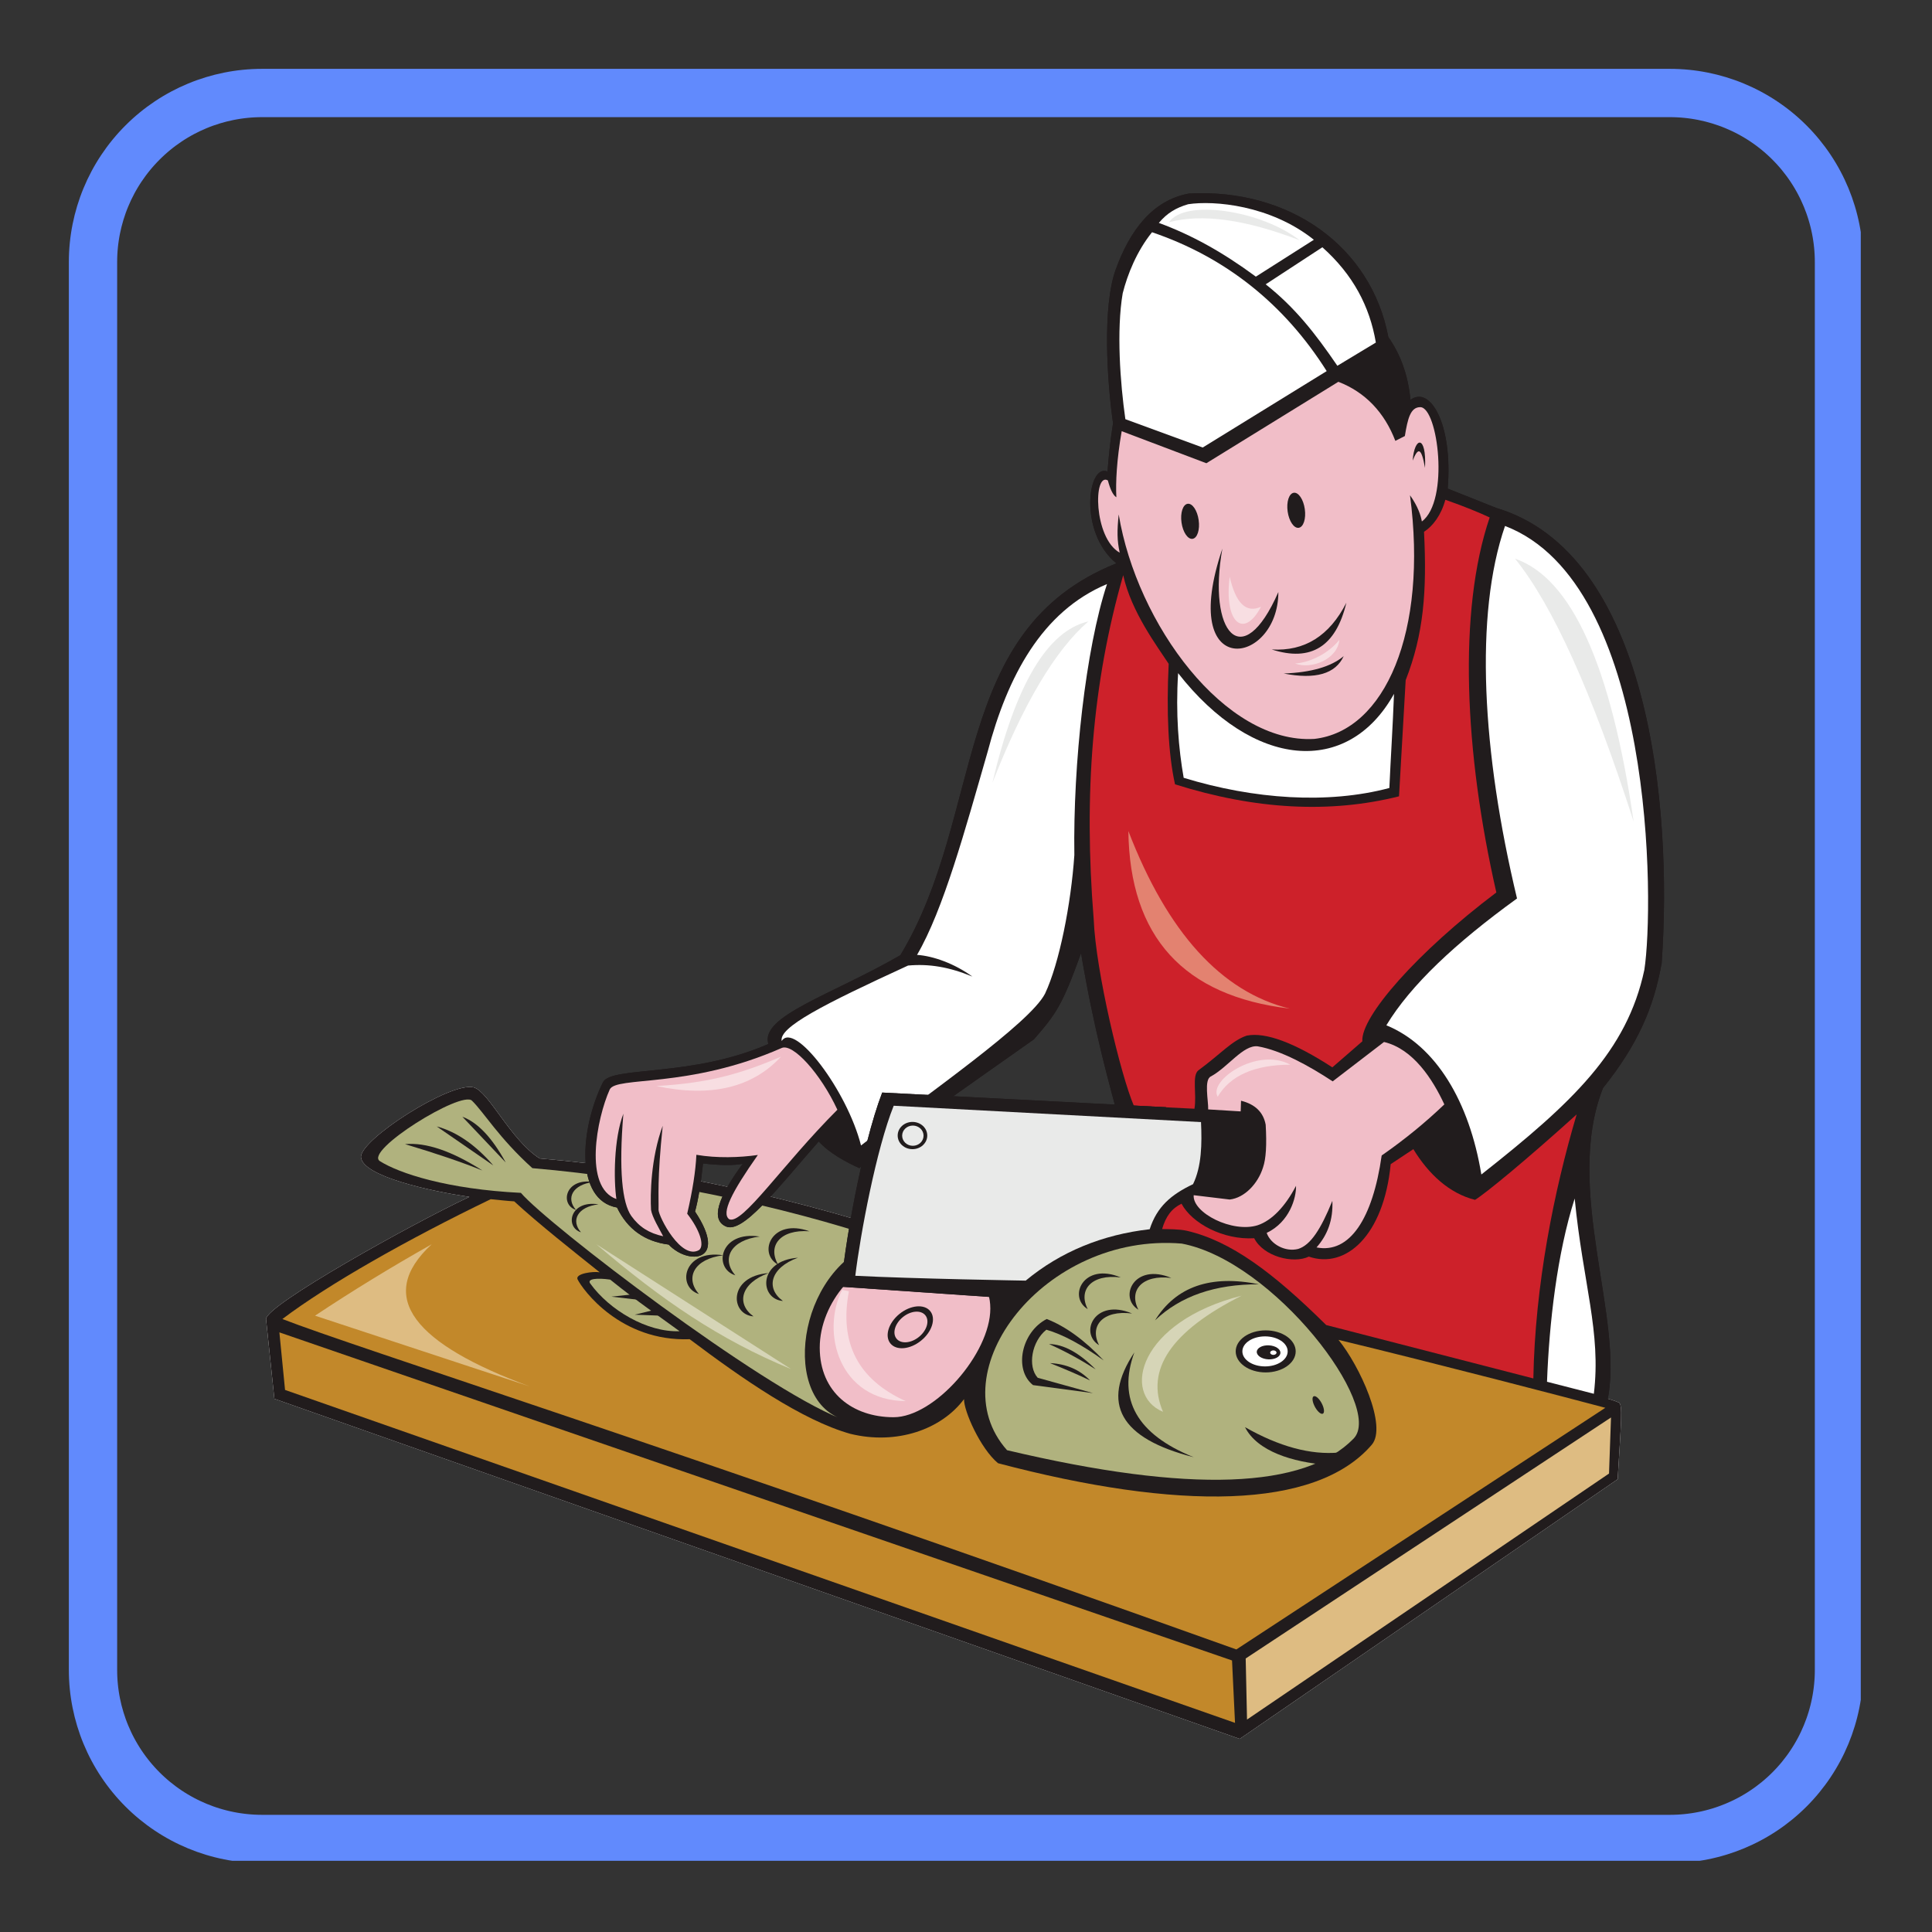 <svg xmlns="http://www.w3.org/2000/svg" xmlns:xlink="http://www.w3.org/1999/xlink" width="400" zoomAndPan="magnify" viewBox="0 0 300 300" height="400" preserveAspectRatio="xMidYMid meet" version="1.0"><rect x="0" y="0" width="300" height="300" fill="#333333" stroke="none"/><defs><clipPath id="c107780d81"><path d="M 10.691 10.691 L 288.941 10.691 L 288.941 288.941 L 10.691 288.941 Z M 10.691 10.691 " clip-rule="nonzero"/></clipPath><clipPath id="5189fd7f56"><path d="M 40.691 10.691 L 259.305 10.691 C 267.262 10.691 274.895 13.852 280.52 19.48 C 286.145 25.105 289.305 32.734 289.305 40.691 L 289.305 259.305 C 289.305 267.262 286.145 274.895 280.52 280.52 C 274.895 286.145 267.262 289.305 259.305 289.305 L 40.691 289.305 C 32.734 289.305 25.105 286.145 19.48 280.52 C 13.852 274.895 10.691 267.262 10.691 259.305 L 10.691 40.691 C 10.691 32.734 13.852 25.105 19.48 19.48 C 25.105 13.852 32.734 10.691 40.691 10.691 Z M 40.691 10.691 " clip-rule="nonzero"/></clipPath><clipPath id="64310f63a0"><path d="M 41.312 168.52 L 252 168.52 L 252 270 L 41.312 270 Z M 41.312 168.52 " clip-rule="nonzero"/></clipPath><clipPath id="acce65273b"><path d="M 90.668 30 L 258.391 30 L 258.391 217.941 L 90.668 217.941 Z M 90.668 30 " clip-rule="nonzero"/></clipPath></defs><g clip-path="url(#c107780d81)"><g clip-path="url(#5189fd7f56)"><path stroke-linecap="butt" transform="matrix(0.75, 0, 0, 0.75, 10.693, 10.693)" fill="none" stroke-linejoin="miter" d="M 39.998 -0.002 L 331.483 -0.002 C 342.092 -0.002 352.269 4.212 359.769 11.717 C 367.269 19.217 371.483 29.389 371.483 39.998 L 371.483 331.483 C 371.483 342.092 367.269 352.269 359.769 359.769 C 352.269 367.269 342.092 371.483 331.483 371.483 L 39.998 371.483 C 29.389 371.483 19.217 367.269 11.717 359.769 C 4.212 352.269 -0.002 342.092 -0.002 331.483 L -0.002 39.998 C -0.002 29.389 4.212 19.217 11.717 11.717 C 19.217 4.212 29.389 -0.002 39.998 -0.002 Z M 39.998 -0.002 " stroke="#618afd" stroke-width="20" stroke-opacity="1" stroke-miterlimit="4"/></g></g><g clip-path="url(#64310f63a0)"><path fill="#ffffff" d="M 83.805 179.887 C 79.25 176.984 75.906 169.504 73.559 168.848 C 69.934 167.914 55.691 177.09 56.062 179.73 C 56.375 182.633 66.621 184.941 72.883 185.848 C 63.723 190.148 41.363 202.641 41.312 204.816 L 42.605 217.203 L 192.5 270.016 L 251.191 229.695 C 251.711 220.934 252.02 218.031 251.348 217.773 C 246.895 215.777 201.188 205.672 145.191 193.207 C 123.555 185.949 103.164 181.492 83.805 179.887 " fill-opacity="1" fill-rule="evenodd"/><path fill="#211c1d" d="M 83.805 179.887 C 79.25 176.984 75.906 169.504 73.559 168.848 C 69.934 167.914 55.691 177.09 56.062 179.73 C 56.375 182.633 66.621 184.941 72.883 185.848 C 63.723 190.148 41.363 202.641 41.312 204.816 L 42.605 217.203 L 192.5 270.016 L 251.191 229.695 C 251.711 220.934 252.02 218.031 251.348 217.773 C 246.895 215.777 201.188 205.672 145.191 193.207 C 123.555 185.949 103.164 181.492 83.805 179.887 " fill-opacity="1" fill-rule="evenodd"/></g><path fill="#b0b27e" d="M 82.668 181.391 C 77.492 176.727 75.109 172.684 73.297 170.922 C 71.707 169.262 56.504 178.695 58.988 180.301 C 61.988 182.195 69.418 184.656 80.883 185.227 C 85.117 190.18 118.07 215.336 130.492 220.262 C 120.867 216.543 124.285 195.68 137.328 192.57 C 121.562 187.25 101.266 182.98 82.668 181.391 " fill-opacity="1" fill-rule="evenodd"/><g clip-path="url(#acce65273b)"><path fill="#211c1d" d="M 173.348 87.477 C 147.469 97.844 153.059 126.348 139.809 148.324 C 129.043 154.543 117.996 157.77 119.312 162.109 C 107.512 167.293 94.984 165.531 93.641 168.02 C 89.988 175.438 89.293 186.367 95.812 187.504 C 97.426 190.859 100.102 192.777 103.836 193.258 C 106.809 196.449 113.203 196.059 107.926 188.129 C 108.422 186.312 108.836 183.824 109.168 180.664 C 111.891 180.973 113.941 180.988 115.328 180.715 C 111.344 186.121 110.445 189.352 112.637 190.406 C 115.273 191.758 120.605 184.656 127.129 177.242 C 128.785 179.059 131.293 180.41 133.441 181.391 C 139.715 175.871 149.168 169.441 160.551 161.383 C 164.012 157.395 164.91 156.172 167.863 148.012 C 169.934 160.242 172.105 167.812 174.227 175.688 L 174.797 200.359 L 249.535 217.773 C 252.434 205.129 242.703 184.707 248.914 168.949 C 254.297 162.215 256.781 156.512 258.023 149.566 C 259.77 124.84 255.953 85.922 232.352 78.875 L 224.797 75.867 C 225.625 65.812 222.051 59.828 219.023 62.082 C 218.629 58.168 217.465 55.023 215.582 52.34 C 212.926 38.289 200.262 29.223 184.629 30.051 C 178.938 31.09 175.426 35.82 173.242 41.867 C 171.16 47.641 171.898 59.18 172.832 65.711 C 172.391 68.43 172.133 71.152 171.977 73.223 C 168.898 71.902 167.445 82.656 173.348 87.477 " fill-opacity="1" fill-rule="evenodd"/><path fill="#211c1d" d="M 173.348 87.477 C 147.469 97.844 153.059 126.348 139.809 148.324 C 129.043 154.543 117.996 157.77 119.312 162.109 C 107.512 167.293 94.984 165.531 93.641 168.02 C 89.988 175.438 89.293 186.367 95.812 187.504 C 97.426 190.859 100.102 192.777 103.836 193.258 C 106.809 196.449 113.203 196.059 107.926 188.129 C 108.422 186.312 108.836 183.824 109.168 180.664 C 111.891 180.973 113.941 180.988 115.328 180.715 C 111.344 186.121 110.445 189.352 112.637 190.406 C 115.273 191.758 120.605 184.656 127.129 177.242 C 128.785 179.059 131.293 180.41 133.441 181.391 C 139.715 175.871 149.168 169.441 160.551 161.383 C 164.012 157.395 164.91 156.172 167.863 148.012 C 169.934 160.242 172.105 167.812 174.227 175.688 L 174.797 200.359 L 249.535 217.773 C 252.434 205.129 242.703 184.707 248.914 168.949 C 254.297 162.215 256.781 156.512 258.023 149.566 C 259.77 124.84 255.953 85.922 232.352 78.875 L 224.797 75.867 C 225.625 65.812 222.051 59.828 219.023 62.082 C 218.629 58.168 217.465 55.023 215.582 52.34 C 212.926 38.289 200.262 29.223 184.629 30.051 C 178.938 31.09 175.426 35.82 173.242 41.867 C 171.16 47.641 171.898 59.18 172.832 65.711 C 172.391 68.43 172.133 71.152 171.977 73.223 C 168.898 71.902 167.445 82.656 173.348 87.477 " fill-opacity="1" fill-rule="evenodd"/></g><path fill="#cd212a" d="M 174.41 89.316 C 175.676 95.043 179.715 100.383 181.473 103.078 C 181.109 110.52 181.402 117.07 182.457 121.789 C 194.922 125.719 206.516 126.34 217.238 123.652 L 218.273 105.617 C 221.07 98.465 221.586 91.805 221.121 82.578 C 222.492 81.699 223.785 79.988 224.434 77.605 C 227.449 78.656 229.812 79.645 231.316 80.352 C 226.383 94.879 227.383 116.812 232.352 138.582 C 220.066 147.84 211.266 157.895 211.543 161.695 L 206.887 165.738 C 200.938 161.879 196.504 160.238 193.586 160.812 C 191.258 161.605 189.547 163.664 186.082 166.203 C 185.047 167.035 185.859 169.91 185.473 172.164 L 176.066 171.699 C 174.066 167.078 170.141 150.812 169.828 142.727 C 168.266 123.344 169.602 106.078 174.41 89.316 " fill-opacity="1" fill-rule="evenodd"/><path fill="#ffffff" d="M 233.699 81.672 C 256.988 90.586 256.887 140.652 255.332 150.605 C 252.641 163.25 244.102 171.285 230.023 182.375 C 228.16 171.074 222.984 162.371 215.273 159.207 C 219.043 152.977 225.941 146.48 235.562 139.512 C 230.117 116.801 228.938 95.457 233.699 81.672 " fill-opacity="1" fill-rule="evenodd"/><path fill="#f1bec8" d="M 214.91 161.797 C 219.457 162.883 222.469 167.602 224.277 171.492 C 221.301 174.34 218.059 176.984 214.547 179.422 C 213.156 189.23 209.578 194.711 204.43 193.699 C 206.152 191.746 207.023 189.422 206.887 186.469 C 205.094 190.879 203.512 193.332 201.582 193.934 C 199.562 194.449 197.297 193.195 196.691 191.445 C 200.262 189.734 201.297 185.977 201.246 184.137 C 199.574 187.34 197.5 189.516 195.293 190.254 C 191.359 191.496 185.141 188.328 185.355 185.59 L 190.945 186.262 C 193.273 186.004 195.344 183.773 196.121 181.285 C 196.586 179.938 196.715 177.781 196.535 174.652 C 196.176 172.707 194.898 171.465 192.707 170.922 L 192.652 172.578 L 187.605 172.27 C 187.66 170.973 186.906 167.602 188.047 167.137 C 190.688 165.688 193.066 162.215 195.293 162.473 C 198.914 163.094 203.273 165.5 206.938 167.914 L 214.91 161.797 " fill-opacity="1" fill-rule="evenodd"/><path fill="#f1bec8" d="M 127.289 209.258 C 127.289 202.273 133.375 195.168 139.719 195.168 C 146.066 195.168 153.777 196.215 153.777 203.195 C 153.777 210.18 145.105 220.066 138.762 220.066 C 132.414 220.066 127.289 216.238 127.289 209.258 " fill-opacity="1" fill-rule="evenodd"/><path fill="#c2882a" d="M 132.043 222.645 C 124.566 220.547 115.328 214.145 107.098 207.953 C 96.355 208.34 90.484 200.281 89.68 198.648 C 89.293 197.742 92.152 197.379 93.121 197.562 C 89.293 194.504 83.547 189.969 79.848 186.547 C 79.043 186.508 77.141 186.301 76.195 186.211 C 63.207 192.48 50.988 199.426 43.848 204.816 C 55.441 209.324 102.129 223.992 191.98 256.125 L 249.277 218.602 C 244.051 217.203 222.363 211.555 207.844 208.055 C 211.105 212.047 215.48 221.504 212.996 224.355 C 204.301 234.461 182.871 234.566 154.973 227.207 C 152.23 224.926 149.641 219.07 149.695 217.254 C 146.176 221.973 139.238 224.406 132.043 222.645 " fill-opacity="1" fill-rule="evenodd"/><path fill="#ffffff" d="M 121.383 161.645 C 123.348 158.535 131.531 169.332 133.699 177.867 C 144.137 169.766 159.887 158.914 162.27 154.301 C 164.496 149.586 166.309 140.363 166.824 132.777 C 166.617 118.574 168.586 100.746 171.898 90.691 C 161.754 94.941 156.438 105.074 153.367 116.707 C 149.848 128.941 146.484 141.277 142.398 148.273 C 144.953 148.449 148.23 149.641 150.988 151.641 C 147.426 150.164 144.301 149.629 141 149.93 C 127.801 155.992 120.918 159.52 121.383 161.645 " fill-opacity="1" fill-rule="evenodd"/><path fill="#211c1d" d="M 181.086 171.93 L 136.988 169.652 C 133.715 178.191 130.969 194.523 130.652 199.805 L 160.812 201.883 L 178.18 202.805 L 185.02 188.723 L 181.086 171.93 " fill-opacity="1" fill-rule="evenodd"/><path fill="#211c1d" d="M 181.086 171.93 L 136.988 169.652 C 133.715 178.191 130.969 194.523 130.652 199.805 L 160.812 201.883 L 178.18 202.805 L 185.02 188.723 L 181.086 171.93 " fill-opacity="1" fill-rule="evenodd"/><path fill="#e9eae9" d="M 186.492 174.238 C 186.648 177.59 186.598 181.129 185.254 183.879 C 181.824 185.508 179.652 187.387 178.523 190.875 C 171.227 191.703 164.703 194.348 159.27 198.855 C 159.27 198.855 141.625 198.562 132.812 198.102 C 133.586 191.699 136.062 178.457 138.773 171.699 L 186.492 174.238 " fill-opacity="1" fill-rule="evenodd"/><path fill="#b0b27e" d="M 156.371 225.184 C 145.59 213.055 162.168 191.34 183.492 193.102 C 197.777 195.797 214.961 218.395 210.199 223.371 C 202.637 231.168 184.898 231.945 156.371 225.184 " fill-opacity="1" fill-rule="evenodd"/><path fill="#cd212a" d="M 219.465 178.438 C 221.797 182.273 225.023 185.312 229.039 186.312 C 230.586 185.391 236.906 180.199 244.824 173.047 C 241.297 184.938 238.363 199.535 238.098 214.043 L 205.93 205.75 C 197.648 197.562 191.113 192.688 184.27 191.109 C 183.129 190.848 181.281 190.863 180.453 190.848 C 181.023 188.871 181.949 187.645 183.465 186.91 C 185.098 189.969 189.938 192.559 194.75 192.273 C 196.172 195.098 200.805 196.289 203.238 195.125 C 208.93 197.094 214.859 191.91 215.945 180.77 L 219.465 178.438 " fill-opacity="1" fill-rule="evenodd"/><path fill="#ffffff" d="M 240.219 214.559 L 247.492 216.426 C 248.656 206.84 245.809 199.324 244.516 186.105 C 241.773 194.711 240.559 205.469 240.219 214.559 " fill-opacity="1" fill-rule="evenodd"/><path fill="#f1bec8" d="M 174.176 66.953 L 187.324 71.93 L 207.82 59.285 C 212 60.895 214.984 64.055 216.668 68.457 L 218.145 67.707 C 218.586 65.035 219 63.211 220.551 63.223 C 223.293 63.273 225.105 77.762 220.785 80.973 C 220.629 80.039 220.164 78.613 218.945 76.902 C 221.742 98.102 215.066 113.496 204.094 114.738 C 190.223 115.566 176.535 96.895 173.711 79.883 C 173.449 82.449 173.449 83.875 173.867 85.82 C 169.801 83.539 169.75 73.277 172.027 74.598 C 172.387 75.941 172.809 76.883 173.348 77.215 C 173.227 74.93 173.398 71.402 174.176 66.953 " fill-opacity="1" fill-rule="evenodd"/><path fill="#ffffff" d="M 174.746 65.09 L 186.754 69.492 L 206.008 57.625 C 199.441 47.234 190.328 39.945 178.887 36.062 C 176.523 38.988 175.074 42.602 174.332 45.547 C 173.348 51.301 173.945 59.492 174.746 65.09 " fill-opacity="1" fill-rule="evenodd"/><path fill="#ffffff" d="M 207.664 56.797 L 213.641 53.191 C 212.695 47.578 210.098 42.645 205.336 38.395 L 196.535 44.148 C 201.066 47.738 204.195 51.715 207.664 56.797 " fill-opacity="1" fill-rule="evenodd"/><path fill="#ffffff" d="M 195.008 42.957 L 204.016 37.23 C 197.262 31.84 188.488 31.102 184.5 31.711 C 182.66 32.246 181.246 33.059 179.945 34.613 C 185.02 36.48 189.809 39.121 195.008 42.957 " fill-opacity="1" fill-rule="evenodd"/><path fill="#ffffff" d="M 182.938 104.527 C 194.57 119.402 209.27 120.648 216.461 107.742 C 216.262 112.926 215.953 117.66 215.738 122.359 C 206.215 124.898 194.723 124.121 183.801 120.777 C 183.008 116.266 182.539 110.797 182.938 104.527 " fill-opacity="1" fill-rule="evenodd"/><path fill="#f1bec8" d="M 121.383 162.73 C 123.121 161.965 127.438 166.723 130.027 172.32 C 121.383 180.977 115.273 190.254 113.23 189.32 C 111.961 188.387 113.617 185.121 117.68 179.344 C 114.848 179.75 111.301 179.863 108.133 179.316 C 108.02 181.824 107.543 184.875 106.707 188.465 C 108.648 190.953 109.426 193.363 108.574 194.09 C 105.777 195.773 102.285 188.941 102.258 187.867 C 102.309 185.898 102.023 183.254 102.906 174.809 C 101.043 179.836 100.961 185.59 101.094 187.867 C 101.25 188.957 102.414 190.875 102.98 191.965 C 100.781 191.496 99.254 190.512 98.039 188.828 C 96.609 186.812 96.07 181.699 96.797 172.941 C 95.297 176.828 95.285 183.266 95.711 186.184 C 90.586 184.371 92.656 173.668 94.676 169.184 C 95.633 167.059 106.891 169.105 121.383 162.73 " fill-opacity="1" fill-rule="evenodd"/><path fill="#b0b27e" d="M 94.754 198.699 C 99.098 202.203 102.309 204.352 105.52 206.707 C 100.523 206.914 94.625 203.441 91.648 199.297 C 91.129 198.57 92.684 198.402 94.754 198.699 " fill-opacity="1" fill-rule="evenodd"/><path fill="#c2882a" d="M 43.383 206.891 L 44.262 215.828 L 191.773 267.527 L 191.309 257.836 L 43.383 206.891 " fill-opacity="1" fill-rule="evenodd"/><path fill="#debc82" d="M 193.43 257.527 L 193.637 267.012 L 249.848 228.812 L 250.156 220.105 L 193.43 257.527 " fill-opacity="1" fill-rule="evenodd"/><path fill="#211c1d" d="M 183.465 81.137 C 183.254 79.633 183.68 78.332 184.418 78.227 C 185.152 78.125 185.918 79.258 186.129 80.762 C 186.344 82.262 185.914 83.566 185.18 83.668 C 184.441 83.773 183.676 82.637 183.465 81.137 " fill-opacity="1" fill-rule="nonzero"/><path fill="#211c1d" d="M 199.945 79.426 C 199.734 77.922 200.16 76.621 200.898 76.516 C 201.633 76.414 202.398 77.547 202.609 79.051 C 202.824 80.551 202.398 81.855 201.66 81.957 C 200.926 82.062 200.156 80.926 199.945 79.426 " fill-opacity="1" fill-rule="nonzero"/><path fill="#211c1d" d="M 189.809 85.195 C 182.766 106.031 198.504 103.387 198.504 91.934 C 192.859 104.789 187.477 98.152 189.809 85.195 " fill-opacity="1" fill-rule="evenodd"/><path fill="#211c1d" d="M 197.469 100.848 C 203.57 102.816 207.438 100.398 209.062 93.594 C 206.434 98.742 202.57 101.164 197.469 100.848 " fill-opacity="1" fill-rule="evenodd"/><path fill="#211c1d" d="M 199.332 104.582 C 204.27 105.543 207.375 104.645 208.648 101.887 C 206.703 103.523 203.598 104.422 199.332 104.582 " fill-opacity="1" fill-rule="evenodd"/><path fill="#211c1d" d="M 219.359 71.516 C 219.625 67.762 221.535 67.473 221.277 72.652 C 220.707 69.492 220.219 69.398 219.359 71.516 " fill-opacity="1" fill-rule="evenodd"/><path fill="#211c1d" d="M 176.141 210 C 170.879 217.953 173.949 223.379 185.355 226.273 C 176.555 222.727 173.484 217.301 176.141 210 " fill-opacity="1" fill-rule="evenodd"/><path fill="#211c1d" d="M 207.922 225.547 C 203.52 225.949 198.656 224.637 193.324 221.609 C 195.234 225.387 200.781 227.051 206.059 227.465 L 207.922 225.547 " fill-opacity="1" fill-rule="evenodd"/><path fill="#211c1d" d="M 191.879 209.844 C 191.879 208.043 193.961 206.578 196.535 206.578 C 199.109 206.578 201.195 208.043 201.195 209.844 C 201.195 211.648 199.109 213.109 196.535 213.109 C 193.961 213.109 191.879 211.648 191.879 209.844 " fill-opacity="1" fill-rule="nonzero"/><path fill="#211c1d" d="M 171.379 211.242 C 168.391 208.082 165.438 205.941 162.531 204.816 C 158.598 206.84 157.375 212.691 160.41 215.078 L 169.723 216.324 L 161.133 213.938 C 159.527 212.16 160.199 208.289 162.48 206.477 C 164.965 207.188 167.934 208.773 171.379 211.242 " fill-opacity="1" fill-rule="evenodd"/><path fill="#ffffff" d="M 192.914 209.844 C 192.914 208.555 194.488 207.512 196.434 207.512 C 198.375 207.512 199.949 208.555 199.949 209.844 C 199.949 211.133 198.375 212.176 196.434 212.176 C 194.488 212.176 192.914 211.133 192.914 209.844 " fill-opacity="1" fill-rule="nonzero"/><path fill="#211c1d" d="M 195.152 209.895 C 195.184 209.293 196.031 208.852 197.047 208.906 C 198.059 208.957 198.855 209.488 198.82 210.086 C 198.793 210.688 197.945 211.133 196.93 211.078 C 195.918 211.023 195.121 210.496 195.152 209.895 " fill-opacity="1" fill-rule="nonzero"/><path fill="#ffffff" d="M 197.234 210.039 C 197.234 209.844 197.453 209.688 197.727 209.688 C 197.996 209.688 198.219 209.844 198.219 210.039 C 198.219 210.23 197.996 210.387 197.727 210.387 C 197.453 210.387 197.234 210.23 197.234 210.039 " fill-opacity="1" fill-rule="nonzero"/><path fill="#211c1d" d="M 162.891 208.703 C 165.145 208.73 167.559 210.043 170.141 212.645 C 167.809 211.137 165.391 209.82 162.891 208.703 " fill-opacity="1" fill-rule="evenodd"/><path fill="#211c1d" d="M 163.047 211.66 C 165.594 211.789 167.664 212.688 169.258 214.352 C 167.602 213.547 165.531 212.652 163.047 211.66 " fill-opacity="1" fill-rule="evenodd"/><path fill="#211c1d" d="M 179.352 205.023 C 182.613 199.773 188 197.906 195.5 199.426 C 188.668 199.398 183.285 201.262 179.352 205.023 " fill-opacity="1" fill-rule="evenodd"/><path fill="#211c1d" d="M 204.105 218.309 C 203.738 217.555 203.707 216.879 204.035 216.797 C 204.363 216.719 204.926 217.266 205.293 218.023 C 205.66 218.777 205.691 219.453 205.363 219.535 C 205.039 219.613 204.473 219.066 204.105 218.309 " fill-opacity="1" fill-rule="nonzero"/><path fill="#211c1d" d="M 176.766 203.367 C 173.641 201.469 176.09 196.004 181.887 198.441 C 177.332 197.871 175.23 200.387 176.766 203.367 " fill-opacity="1" fill-rule="evenodd"/><path fill="#211c1d" d="M 170.664 208.879 C 167.539 206.984 169.988 201.52 175.785 203.957 C 171.23 203.387 169.129 205.902 170.664 208.879 " fill-opacity="1" fill-rule="evenodd"/><path fill="#211c1d" d="M 168.902 203.281 C 165.777 201.387 168.23 195.926 174.027 198.359 C 169.473 197.789 167.367 200.305 168.902 203.281 " fill-opacity="1" fill-rule="evenodd"/><path fill="#211c1d" d="M 117 204.406 C 113.355 204.137 113.062 198.152 119.332 197.688 C 115.016 199.25 114.281 202.453 117 204.406 " fill-opacity="1" fill-rule="evenodd"/><path fill="#211c1d" d="M 120.832 196.379 C 117.609 194.648 119.773 189.062 125.691 191.191 C 121.109 190.863 119.141 193.484 120.832 196.379 " fill-opacity="1" fill-rule="evenodd"/><path fill="#211c1d" d="M 114.184 198.031 C 110.695 196.949 111.754 191.055 117.965 192.012 C 113.41 192.562 111.977 195.516 114.184 198.031 " fill-opacity="1" fill-rule="evenodd"/><path fill="#211c1d" d="M 62.895 177.66 C 66.16 177.363 70.164 178.73 74.902 181.754 C 71.848 180.508 67.844 179.145 62.895 177.66 " fill-opacity="1" fill-rule="evenodd"/><path fill="#211c1d" d="M 67.812 174.91 C 70.898 175.742 73.828 177.762 76.609 180.977 L 67.812 174.91 " fill-opacity="1" fill-rule="evenodd"/><path fill="#211c1d" d="M 71.797 173.406 C 74.16 174.277 76.406 176.641 78.527 180.508 L 71.797 173.406 " fill-opacity="1" fill-rule="evenodd"/><path fill="#211c1d" d="M 98.297 200.98 L 94.934 201.344 L 99.41 201.863 Z M 98.297 200.98 " fill-opacity="1" fill-rule="evenodd"/><path fill="#211c1d" d="M 101.531 203.418 L 98.555 204.145 L 102.645 204.297 Z M 101.531 203.418 " fill-opacity="1" fill-rule="evenodd"/><path fill="#211c1d" d="M 138.258 208.605 C 137.332 207.461 137.965 205.41 139.672 204.023 C 141.383 202.641 143.52 202.445 144.445 203.59 C 145.371 204.734 144.738 206.789 143.027 208.172 C 141.32 209.559 139.184 209.754 138.258 208.605 " fill-opacity="1" fill-rule="nonzero"/><path fill="#f1bec8" d="M 139.211 207.867 C 138.523 207.016 138.965 205.516 140.203 204.512 C 141.438 203.512 143 203.387 143.688 204.238 C 144.375 205.09 143.93 206.594 142.695 207.594 C 141.457 208.598 139.898 208.719 139.211 207.867 " fill-opacity="1" fill-rule="nonzero"/><path fill="#211c1d" d="M 139.391 176.328 C 139.391 175.156 140.418 174.211 141.688 174.211 C 142.957 174.211 143.984 175.156 143.984 176.328 C 143.984 177.496 142.957 178.441 141.688 178.441 C 140.418 178.441 139.391 177.496 139.391 176.328 " fill-opacity="1" fill-rule="nonzero"/><path fill="#e9eae9" d="M 140.086 176.348 C 140.086 175.48 140.828 174.777 141.746 174.777 C 142.664 174.777 143.41 175.48 143.41 176.348 C 143.41 177.215 142.664 177.918 141.746 177.918 C 140.828 177.918 140.086 177.215 140.086 176.348 " fill-opacity="1" fill-rule="nonzero"/><path fill="#debc82" d="M 48.918 204.297 L 82.254 215.285 C 64.551 208.754 58.117 201.453 67.035 193.207 C 60.711 196.773 54.672 200.473 48.918 204.297 " fill-opacity="1" fill-rule="evenodd"/><path fill="#e9eae9" d="M 235.25 86.75 C 244.039 89.773 250.18 103.387 253.676 127.594 C 247.242 107.582 241.098 93.965 235.25 86.75 " fill-opacity="1" fill-rule="evenodd"/><path fill="#e9eae9" d="M 169 96.496 C 162.645 97.953 157.676 106.316 154.094 121.582 C 158.895 109.297 163.863 100.934 169 96.496 " fill-opacity="1" fill-rule="evenodd"/><path fill="#e9eae9" d="M 181.527 34.508 C 183.957 30.863 195.812 32.645 201.812 37.309 C 193.383 34.07 186.621 33.137 181.527 34.508 " fill-opacity="1" fill-rule="evenodd"/><path fill="#f8dee2" d="M 201.09 103.027 C 203.637 104.008 207.715 102.352 207.973 99.348 C 206.371 101.418 203.41 102.902 201.09 103.027 " fill-opacity="1" fill-rule="evenodd"/><path fill="#f8dee2" d="M 101.922 168.641 C 110.352 170.43 116.805 168.91 121.277 164.078 C 114.965 166.773 110.047 168.172 101.922 168.641 " fill-opacity="1" fill-rule="evenodd"/><path fill="#f8dee2" d="M 189.082 170.297 C 187.594 167.809 195.188 162.523 200.367 165.324 C 194.797 165.344 191.039 167.004 189.082 170.297 " fill-opacity="1" fill-rule="evenodd"/><path fill="#f8dee2" d="M 195.812 94.215 C 193.121 99.293 190.035 96.703 190.945 89.551 C 191.891 93.703 193.512 95.258 195.812 94.215 " fill-opacity="1" fill-rule="evenodd"/><path fill="#d6d5b7" d="M 180.594 219.227 C 174.07 216.5 176.867 205.23 192.809 201.188 C 181.863 206.691 177.789 212.703 180.594 219.227 " fill-opacity="1" fill-rule="evenodd"/><path fill="#d6d5b7" d="M 92.605 193.207 C 102.828 201.93 111.754 208.031 122.832 212.59 L 92.605 193.207 " fill-opacity="1" fill-rule="evenodd"/><path fill="#f8dee2" d="M 140.637 217.566 C 130.246 217.473 127.441 206.855 130.77 200.285 L 131.82 200.504 C 130.293 208.527 133.234 214.215 140.637 217.566 " fill-opacity="1" fill-rule="evenodd"/><path fill="#e38270" d="M 175.211 129.043 C 175.426 145.465 183.773 154.656 200.262 156.617 C 189.648 154.02 181.297 144.828 175.211 129.043 " fill-opacity="1" fill-rule="evenodd"/><path fill="#211c1d" d="M 108.531 200.938 C 105.043 199.855 106.102 193.957 112.316 194.918 C 107.758 195.469 106.324 198.422 108.531 200.938 " fill-opacity="1" fill-rule="evenodd"/><path fill="#211c1d" d="M 121.574 202.012 C 117.93 201.746 117.637 195.762 123.906 195.297 C 119.59 196.859 118.855 200.059 121.574 202.012 " fill-opacity="1" fill-rule="evenodd"/><path fill="#211c1d" d="M 90.211 191.348 C 87.695 190.566 88.457 186.316 92.934 187.008 C 89.652 187.406 88.617 189.531 90.211 191.348 " fill-opacity="1" fill-rule="evenodd"/><path fill="#211c1d" d="M 89.441 187.875 C 86.926 187.094 87.688 182.848 92.164 183.539 C 88.883 183.934 87.848 186.062 89.441 187.875 " fill-opacity="1" fill-rule="evenodd"/></svg>